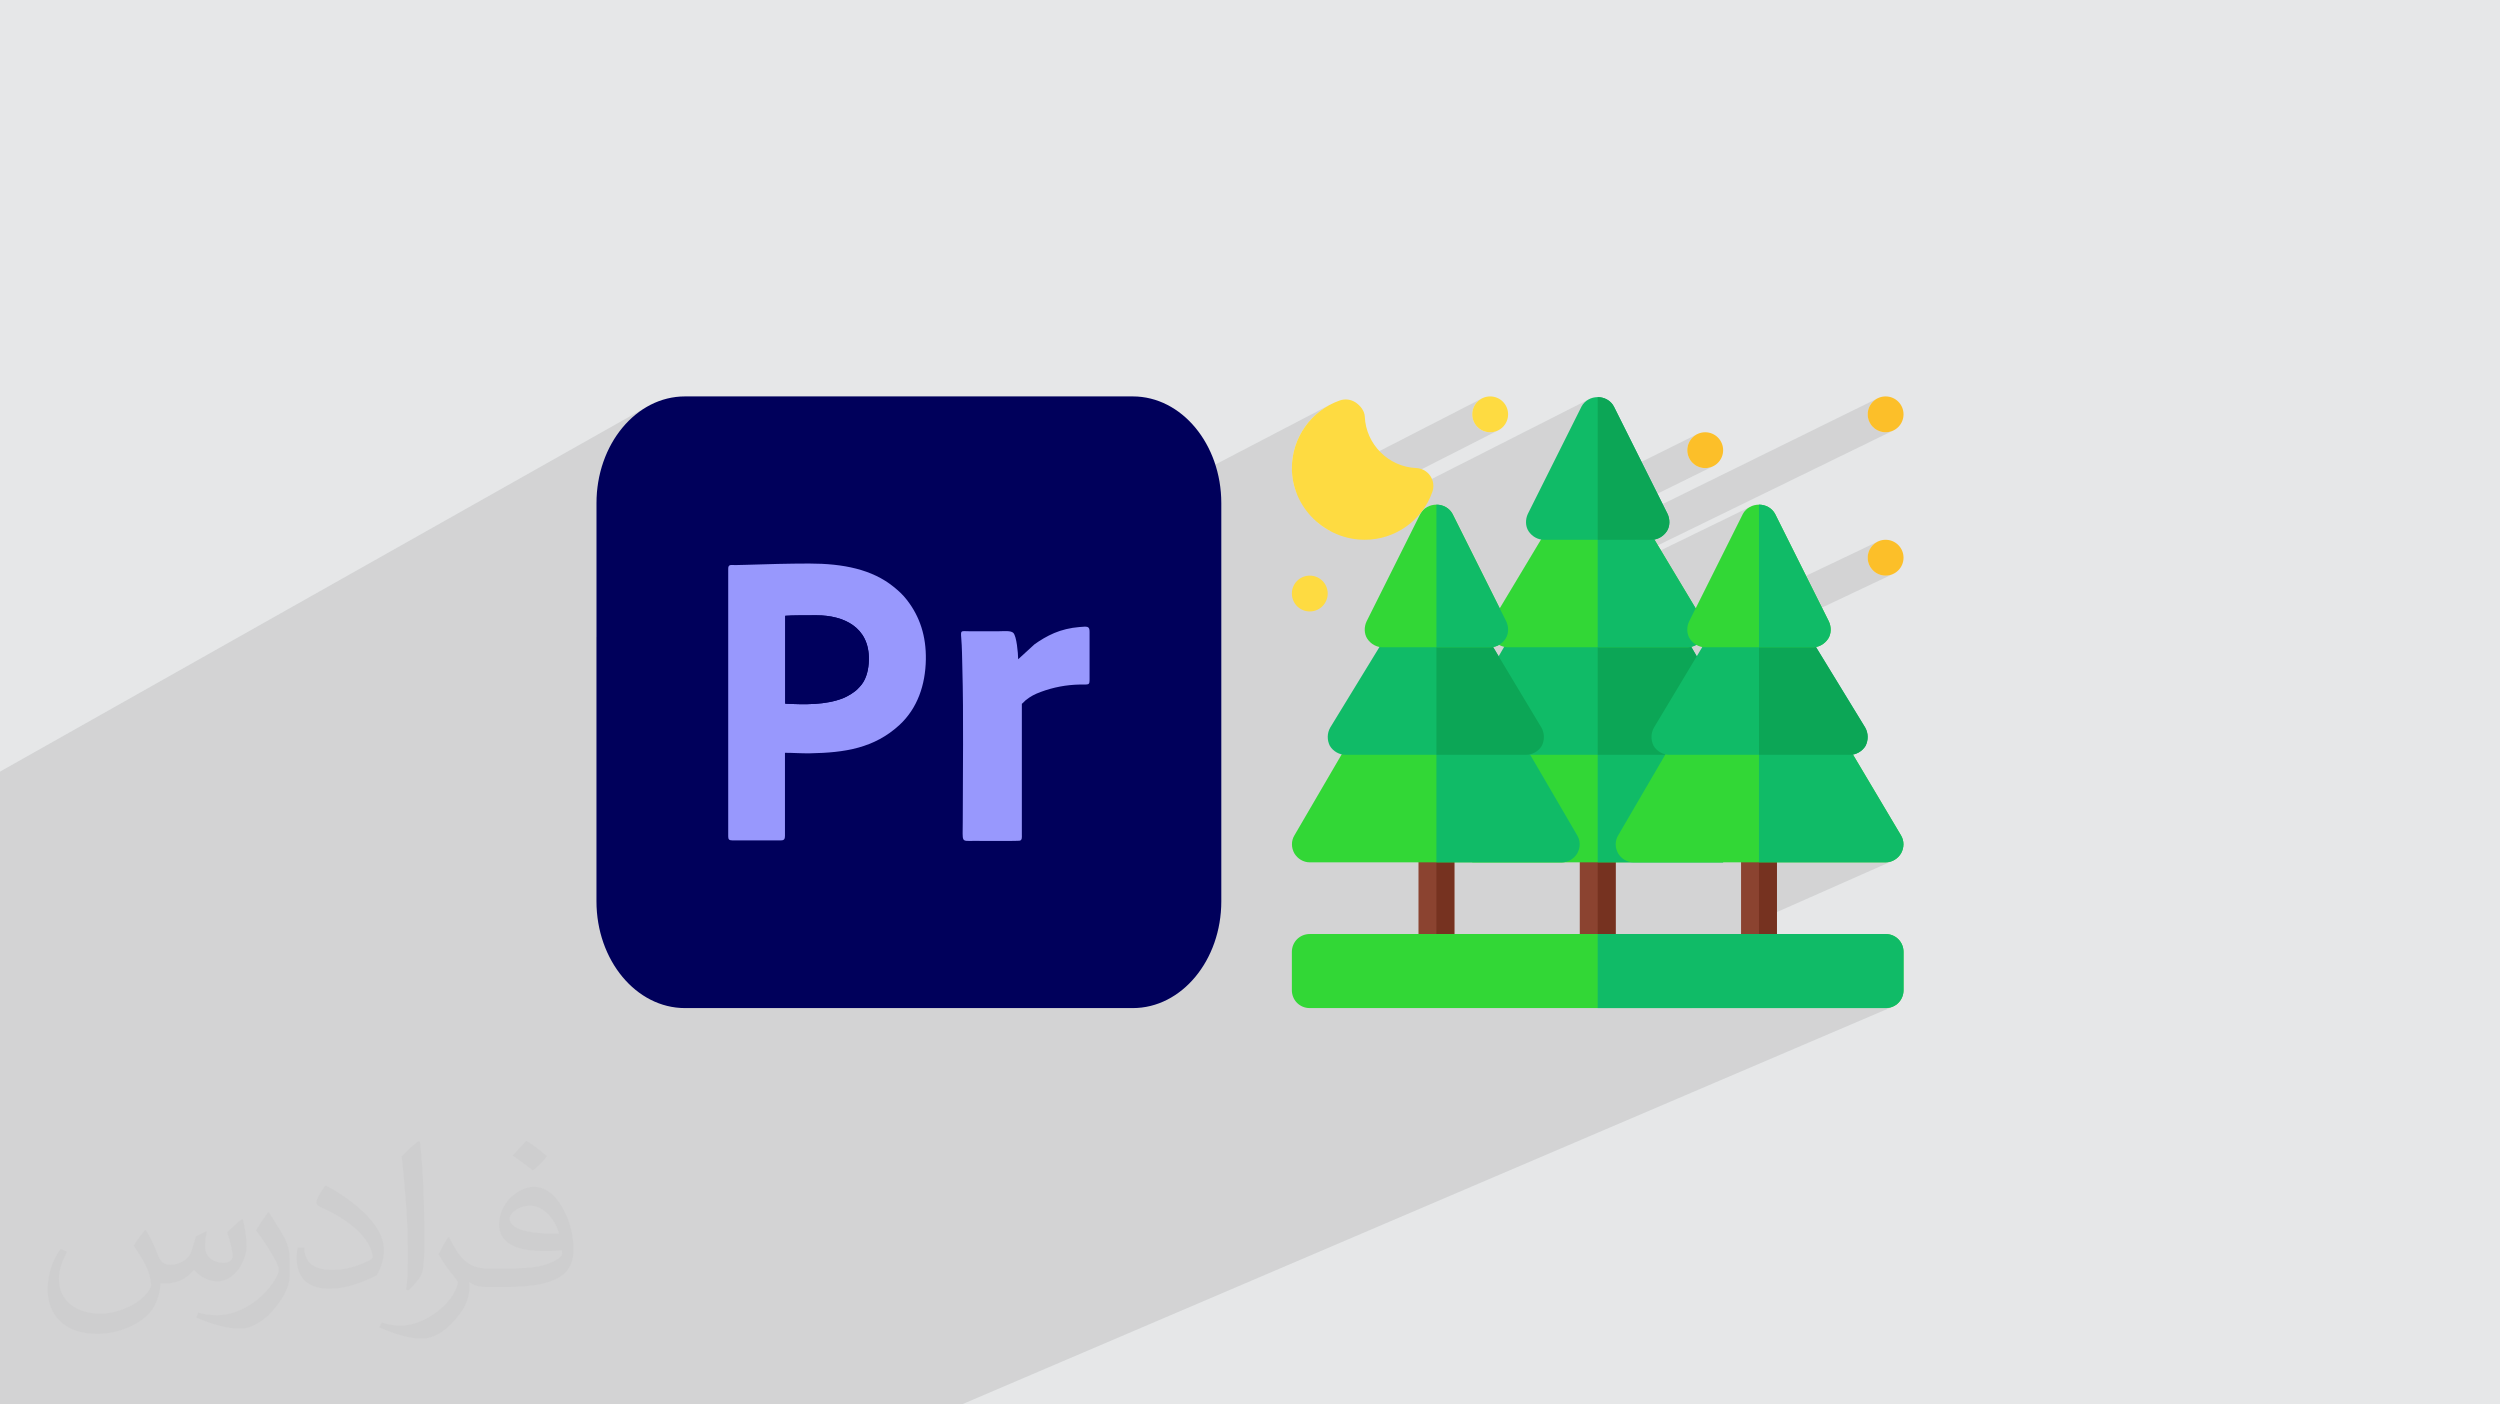 <?xml version="1.0" encoding="UTF-8"?>
<!DOCTYPE svg PUBLIC "-//W3C//DTD SVG 1.0//EN" "http://www.w3.org/TR/2001/REC-SVG-20010904/DTD/svg10.dtd">
<!-- Creator: CorelDRAW -->
<svg xmlns="http://www.w3.org/2000/svg" xml:space="preserve" width="94.192mm" height="52.917mm" version="1.0" style="shape-rendering:geometricPrecision; text-rendering:geometricPrecision; image-rendering:optimizeQuality; fill-rule:evenodd; clip-rule:evenodd"
viewBox="0 0 9404.92 5283.66"
 xmlns:xlink="http://www.w3.org/1999/xlink"
 xmlns:xodm="http://www.corel.com/coreldraw/odm/2003">
 <defs>
  <style type="text/css">
   <![CDATA[
    .fil3 {fill:#00005B}
    .fil5 {fill:#00005D}
    .fil4 {fill:#9898FD}
    .fil10 {fill:#0CA656;fill-rule:nonzero}
    .fil9 {fill:#10BB67;fill-rule:nonzero}
    .fil8 {fill:#32D736;fill-rule:nonzero}
    .fil7 {fill:#763220;fill-rule:nonzero}
    .fil6 {fill:#8B4330;fill-rule:nonzero}
    .fil12 {fill:#FCBF29;fill-rule:nonzero}
    .fil11 {fill:#FEDB41;fill-rule:nonzero}
    .fil2 {fill:#373435;fill-opacity:0.031}
    .fil1 {fill:#2B2A29;fill-opacity:0.102}
    .fil0 {fill:#E6E7E8}
   ]]>
  </style>
 </defs>
 <g id="Layer_x0020_1">
  <polygon class="fil0" points="-0,0 9404.92,0 9404.92,5283.66 -0,5283.66 "/>
  <polygon class="fil1" points="3617.52,5283.66 3604.68,5283.66 2947.31,5283.66 2826.71,5283.66 2627.05,5283.66 2498.86,5283.66 2486.88,5283.66 2471.08,5283.66 2404.62,5283.66 2339.32,5283.66 2284.02,5283.66 2066.63,5283.66 1954.26,5283.66 1870.37,5283.66 1861.92,5283.66 1812.12,5283.66 1803.29,5283.66 1753.87,5283.66 1741.32,5283.66 1660.55,5283.66 1649.44,5283.66 1608.35,5283.66 1596.01,5283.66 1583.59,5283.66 1545.68,5283.66 1473.76,5283.66 1455.69,5283.66 1455.12,5283.66 1437.91,5283.66 1425.57,5283.66 1417.82,5283.66 1412.02,5283.66 1368.43,5283.66 1346.13,5283.66 1287.88,5283.66 1284.73,5283.66 1229.64,5283.66 1203.33,5283.66 1191.22,5283.66 1178.5,5283.66 1176.06,5283.66 1131.85,5283.66 1120.2,5283.66 1104.27,5283.66 1093.04,5283.66 1055.31,5283.66 1048.43,5283.66 1019.38,5283.66 945.24,5283.66 907.54,5283.66 872.01,5283.66 821.9,5283.66 784.18,5283.66 763.64,5283.66 756.61,5283.66 756.58,5283.66 744.68,5283.66 735.54,5283.66 705.4,5283.66 624.05,5283.66 599.24,5283.66 573.78,5283.66 561.11,5283.66 550.83,5283.66 547.55,5283.66 523.5,5283.66 511.42,5283.66 486.62,5283.66 426.69,5283.66 409.31,5283.66 397.95,5283.66 389.26,5283.66 365.86,5283.66 363.24,5283.66 353.42,5283.66 343.82,5283.66 343.71,5283.66 304.88,5283.66 279.88,5283.66 272.42,5283.66 256.1,5283.66 223.52,5283.66 190.6,5283.66 160.4,5283.66 149.87,5283.66 142.52,5283.66 95.49,5283.66 -0,5283.66 -0,5276.18 -0,5235.52 -0,5223.15 -0,5207.96 -0,5184.09 -0,5172.04 -0,5165.15 -0,5162.77 -0,5156.76 -0,5153.23 -0,5131.84 -0,5124.12 -0,5119.62 -0,5117.19 -0,5113.07 -0,5100.28 -0,5093.2 -0,5074.88 -0,5072.37 -0,5066.38 -0,5063.07 -0,5052.78 -0,5050.6 -0,5040.84 -0,5024.22 -0,5011.04 -0,4990.49 -0,4987.87 -0,4972.96 -0,4961.94 -0,4938.88 -0,4932.98 -0,4924.58 -0,4901.98 -0,4899.92 -0,4882.87 -0,4851.13 -0,4837.36 -0,4810.18 -0,4796.09 -0,4767.09 -0,4677.62 -0,4646.53 -0,4643.12 -0,4638.6 -0,4635.54 -0,4632.29 -0,4626.24 -0,4622.46 -0,4619.24 -0,4619.23 -0,4615.16 -0,4595.22 -0,4589.83 -0,4584.21 -0,4580.43 -0,4544.46 -0,4540.89 -0,4533.64 -0,4529.01 -0,4486.62 -0,4466.85 -0,4465.81 -0,4452.93 -0,4435.77 -0,4435.75 -0,4432.48 -0,4410 -0,4409.16 -0,4360.24 -0,4348.69 -0,4340.23 -0,4310.74 -0,4278.2 -0,4270.38 -0,4265.55 -0,4265.53 -0,4264.89 -0,4264.87 -0,4257.85 -0,4247.13 -0,4181.57 -0,4181.56 -0,4181.55 -0,4130.5 -0,4045.23 -0,3977.88 -0,3881.84 -0,3881.83 -0,3747.23 -0,3635.78 -0,3617.23 -0,3616.08 -0,3616.06 -0,3607.46 -0,3140.02 -0,2902.79 2432.55,1530.92 2418.19,1539.8 2404.24,1549.47 2390.73,1559.92 2377.67,1571.12 2365.09,1583.05 2353.01,1595.68 2341.45,1608.98 2330.41,1622.94 2319.95,1637.52 2310.06,1652.7 2300.78,1668.45 2292.11,1684.76 2284.09,1701.58 2276.73,1718.91 2270.06,1736.7 2264.1,1754.95 2258.87,1773.61 2254.38,1792.69 2250.66,1812.12 2247.73,1831.91 2245.61,1852.01 2244.32,1872.42 2243.89,1893.08 2243.89,2397.04 2744.08,2127.23 2747.34,2125.93 2751.31,2125.45 2755.91,2125.48 2761.01,2125.71 2766.52,2125.83 2771.48,2125.78 2776.44,2125.7 2781.4,2125.6 2786.34,2125.47 2791.29,2125.33 2796.23,2125.18 2801.16,2125.02 2806.08,2124.86 2820.6,2124.39 2835.28,2123.93 2850.09,2123.48 2865.01,2123.04 2880.03,2122.62 2895.11,2122.22 2910.22,2121.84 2925.35,2121.48 2940.48,2121.16 2955.57,2120.87 2970.6,2120.61 2985.55,2120.4 3000.4,2120.22 3015.12,2120.1 3029.67,2120.02 3044.06,2119.99 3067.9,2120.25 3091.26,2121.07 3114.14,2122.46 3136.51,2124.46 3158.39,2127.11 3179.75,2130.43 3200.56,2134.47 3220.83,2139.23 3240.55,2144.77 3259.71,2151.1 3278.28,2158.27 3296.25,2166.31 3313.61,2175.24 3330.37,2185.08 3346.48,2195.9 3361.96,2207.7 3369.15,2213.61 3375.89,2219.33 3382.27,2224.99 3388.37,2230.73 3394.28,2236.65 3400.08,2242.9 3405.86,2249.59 3411.69,2256.85 3420.67,2268.91 3429.03,2281.2 3436.77,2293.73 3443.91,2306.51 3450.44,2319.55 3454.97,2329.7 5001.4,1523.67 4983.45,1534.3 4966.48,1546.21 4950.57,1559.32 4935.74,1573.56 4922.08,1588.83 4909.62,1605.09 4898.41,1622.24 4888.54,1640.22 4880.02,1658.93 4872.94,1678.31 4867.33,1698.28 4863.27,1718.76 4860.78,1739.68 4859.94,1760.95 4861.39,1788.49 4865.62,1815.24 4872.49,1841.06 4878.36,1856.56 5579.75,1496.59 5568.3,1502.8 5558.33,1511.04 5550.1,1521.02 5543.88,1532.47 5539.95,1545.12 5538.58,1558.71 5539.95,1572.29 5543.88,1584.95 5550.1,1596.39 5558.33,1606.37 5568.3,1614.61 5579.75,1620.82 5592.4,1624.75 5605.99,1626.12 5619.58,1624.75 5632.23,1620.82 4956.17,1964.82 4960.83,1968.96 4982,1984.5 5002.23,1996.59 5975.59,1502.91 5967.94,1507.88 5961,1513.9 5954.9,1520.96 5953.79,1522.72 6010.48,1493.99 6019.56,1494.56 6028.49,1496.24 6037.14,1499.04 6045.37,1502.91 6053.03,1507.88 6059.97,1513.9 6066.06,1520.96 6071.16,1529.05 6175.41,1737.56 6388.73,1631.42 6377.28,1637.63 6367.3,1645.87 6359.07,1655.84 6352.85,1667.3 6348.93,1679.95 6347.56,1693.54 6348.93,1707.13 6352.85,1719.78 6359.07,1731.23 6367.3,1741.2 6377.28,1749.43 6388.73,1755.65 6401.38,1759.58 6414.97,1760.94 6428.56,1759.58 6441.21,1755.65 6235.26,1857.25 6254.78,1896.3 7067.37,1496.59 7055.92,1502.8 7045.94,1511.04 7037.71,1521.02 7031.49,1532.47 7027.56,1545.12 7026.19,1558.71 7027.56,1572.29 7031.49,1584.95 7037.71,1596.39 7045.94,1606.37 7055.92,1614.61 7067.37,1620.82 7080.02,1624.75 7093.61,1626.12 7107.2,1624.75 7119.85,1620.82 6236.84,2051.46 6248.07,2070.19 6582.32,1907.4 6574.68,1912.36 6567.73,1918.39 6561.64,1925.45 6561.56,1925.56 6617.21,1898.48 6626.29,1899.04 6635.22,1900.73 6643.88,1903.53 6652.11,1907.4 6659.76,1912.36 6666.71,1918.39 6672.8,1925.45 6677.89,1933.53 6794.2,2166.16 7067.37,2035.91 7055.92,2042.12 7045.94,2050.36 7037.71,2060.33 7031.49,2071.78 7027.56,2084.43 7026.19,2098.02 7027.56,2111.61 7031.49,2124.26 7037.71,2135.72 7045.94,2145.69 7055.92,2153.92 7067.37,2160.14 7080.02,2164.06 7093.61,2165.43 7107.2,2164.06 7119.85,2160.14 6854.01,2285.79 6880.13,2338.02 6883.23,2345.84 6885.4,2354.02 6886.62,2362.41 6886.87,2370.88 6886.1,2379.3 6884.3,2387.51 6881.42,2395.36 6877.43,2402.73 6872.01,2409.93 6865.91,2416.32 6859.21,2421.85 6851.99,2426.5 6844.32,2430.18 6844.22,2430.23 6844.33,2430.19 6832.57,2435.7 7016.76,2737.12 7020.74,2745.38 7023.61,2753.93 7025.36,2762.67 7026.03,2771.49 7025.62,2780.33 7024.16,2789.07 7021.64,2797.61 7018.11,2805.87 7013.07,2813.13 7007.13,2819.67 7000.4,2825.43 6992.99,2830.32 6985.02,2834.25 6971.7,2840.32 7151.58,3142.95 7155.57,3150.77 7158.41,3158.99 7160.12,3167.48 7160.69,3176.15 7160.12,3184.89 7158.41,3193.58 7155.57,3202.1 7151.58,3210.36 7146.61,3217.62 7140.83,3224.16 7134.31,3229.92 7127.15,3234.8 7119.42,3238.74 6684.63,3431.17 6684.63,3653.05 6365.29,3792.38 7093.61,3792.38 7107.35,3791.03 7120.07,3787.16 "/>
  <path class="fil2" d="M548.54 4627.69c17.95,27.21 29.6,53.36 40.96,82.43 8.45,16.91 12.93,48.09 52.57,48.09 11.61,0 28.28,-3.42 43.06,-11.61 16.63,-8.73 29.32,-21.94 35.94,-42l15.85 -53.36 38.57 -19.02 2.64 2.64c-5.27,20.09 -6.59,39.36 -6.59,54.43 0,44.63 38.57,61.56 69.22,61.56 17.95,0 34.09,-8.73 34.09,-25.11 0,-21.13 -8.98,-57.06 -20.62,-89.29 17.95,-17.95 35.94,-35.94 56.53,-50.47l3.17 1.6c8.98,38.04 14,75.56 14,100.66 0,24.57 -10.83,51.79 -19.81,69.49 -18.49,34.87 -51.25,62.62 -90.87,62.62 -30.1,0 -63.65,-15.07 -86.66,-43.06l-1.32 0c-21.66,26.96 -55.22,51.25 -108.86,51.25l-16.63 0c-2.64,35.41 -10.29,60.49 -21.94,82.95 -31.95,62.34 -126.81,106.47 -216.1,106.47 -124.17,0 -186.51,-71.59 -186.51,-166.96 0,-58.91 19.27,-113.6 48.88,-152.42l24.29 10.04c-18.49,35.41 -30.91,68.68 -30.91,101.45 0,89.29 72.66,131.83 156.4,131.83 77.68,0 173.83,-49.41 191.28,-106.72 -6.59,-62.62 -30.1,-91.93 -66.04,-148.99 10.83,-19.02 24.83,-38.04 42.28,-58.38l3.17 0 0 0 0 0 -0.02 -0.09zm1432.13 -336.04c26.15,16.39 51.79,35.66 76.87,57.85 -14,19.81 -31.45,37.79 -53.11,53.64 -25.11,-20.34 -50.19,-37.79 -75.84,-56.27 17.42,-19.55 34.62,-38.29 52.04,-55.22l0 0 0 0 0 0 0 0 0 0 0.03 0zm13.47 244.11c-42.28,0 -76.87,27.75 -76.87,48.34 0,44.13 84.53,57.85 185.72,57.31 -12.68,-51.79 -57.06,-105.68 -108.86,-105.68l0.01 0.03zm-94.86 236.19c54.96,0 103.04,-1.6 139.74,-10.83 40.96,-10.29 75.56,-30.91 75.56,-45.17 0,-3.7 0,-8.19 -1.32,-11.89 -22.98,2.11 -49.41,2.11 -72.38,2.11 -74.49,0 -131.55,-16.91 -154.02,-58.66 -5.55,-11.61 -9.51,-24.57 -9.51,-39.36 0,-40.43 17.42,-79.79 48.09,-107 25.61,-22.45 53.89,-36.44 82.67,-36.44 52.04,0 93.51,41.75 122.57,107.54 15.85,35.94 26.68,77.4 26.68,129.72 0,34.87 -9.51,64.19 -31.17,85.85 -40.43,39.11 -114.92,53.89 -229.04,53.89l-51.79 0 0 0 -13.47 0c-28.28,0 -48.62,-5.02 -64.72,-17.42l-2.64 0c0.79,6.59 1.32,12.93 1.32,19.02 0,25.61 -8.45,58.38 -25.61,84.53 -50.72,75.3 -105.68,108.04 -153.24,108.04 -48.09,0 -107,-18.49 -160.11,-42.54l9.51 -18.49c17.17,7.13 40.96,11.89 73.7,11.89 85.85,0 198.66,-82.43 212.66,-163 -3.17,-6.59 -8.98,-15.32 -17.17,-24.57 -25.11,-29.85 -40.96,-54.68 -55.75,-80.83 12.68,-25.11 24.29,-45.17 35.13,-63.4l4.49 -0.53c36.72,74.77 69.99,117.55 144.23,117.55l11.61 0 0 0 53.89 0 0 0 0 0 0 0 0 0 0 0 0.09 0.01zm-371.98 79c6.34,-34.34 6.87,-72.91 6.87,-108.86l0 -53.36c0,-99.6 -12.68,-244.36 -22.98,-338.68 17.95,-19.27 43.06,-42 62.87,-57.31l5.81 1.6c13.47,118.62 16.63,256 16.63,383.06 0,33.3 -1.32,65.79 -4.49,89.55 -1.85,30.1 -19.27,52.83 -56.53,87.7l-8.19 -3.7zm-382.8 -157.19c1.85,46.77 24.83,83.49 105.15,83.49 49.93,0 92.19,-12.93 138.96,-35.13 8.45,-3.7 12.93,-8.73 12.93,-12.93 0,-29.32 -22.45,-68.15 -60.23,-103.55 -36.72,-33.3 -85.34,-62.62 -130.76,-82.18 -15.6,-6.59 -20.62,-13.47 -20.62,-20.09 0,-13.47 17.95,-41.75 32.77,-62.09l5.02 -0.53c52.04,27.21 110.17,67.64 153.24,112.53 39.11,41.47 63.4,83.49 63.4,129.19 0,33.81 -10.29,65.51 -26.96,95.11 -57.06,28.79 -117.83,50.72 -178.06,50.72 -73.17,0 -123.1,-34.34 -123.1,-114.92 0,-8.73 0,-22.19 3.17,-39.64l25.11 0 0 0 0 0 0 0 0 0 0 0 -0.02 0zm-132.37 -132.9l45.45 73.45c16.63,27.21 32.23,56.81 32.23,103.55l0 59.7c0,48.34 -30.91,100.13 -80.83,151.38 -39.11,34.62 -73.7,49.41 -105.68,49.41 -47.55,0 -101.98,-14.79 -164.85,-41.75l7.13 -18.49c19.81,5.27 42.79,9.77 71.06,9.77 90.36,-0.53 182.8,-66.57 225.08,-147.15 5.02,-9.26 6.87,-17.95 6.87,-24.04 0,-9.26 -5.02,-19.55 -8.98,-28.79 -22.98,-43.31 -48.62,-82.95 -76.87,-119.68 14.79,-23.25 29.6,-45.7 45.7,-67.9l3.7 0.53 0 0 0 0 0 0 0 0 0 0 -0.02 0.01z"/>
  <g id="_2679916636672">
   <path class="fil3" d="M2576.92 1491.29l1684.57 0c183.89,0 333.03,179.93 333.03,401.79l0 1497.5c0,221.85 -149.12,401.79 -333.03,401.79l-1684.57 0c-183.89,0 -333.03,-179.94 -333.03,-401.79l0 -1497.5c0,-221.86 149.12,-401.79 333.03,-401.79z"/>
   <path class="fil4" d="M2953.97 2647.15l0 -330.55c25.2,-2.09 90.38,-1.98 118.16,-1.93 101.36,0.19 198.81,44.34 196.53,167.11 -0.69,36.66 -9.18,69.8 -27.02,93.1 -5.77,7.5 -7.83,8.86 -14.34,15.97 -11.44,12.48 -37.81,28.64 -55.42,35.62 -65.15,25.81 -143.71,24.49 -217.9,20.66l-0.04 0.03 0.02 0zm-214.44 -508.03l0 1006.74c0,11.55 2.94,15.57 14.63,15.57l184.26 0c11.58,0 14.58,-5.49 14.58,-16.71l0 -312.75c31.46,0 62.24,2.54 94.45,1.96 130.54,-2.25 241.74,-19.33 336.4,-106.74 67.43,-62.27 97.69,-150.52 99.18,-246.49 1.33,-86.51 -21.84,-160.2 -71.33,-223.84 -15.71,-20.23 -29.9,-33.05 -49.73,-49.16 -80.81,-65.63 -189.55,-87.71 -317.9,-87.71 -76.2,0 -161.03,2.36 -237.98,4.87 -13.11,0.42 -26.33,0.89 -39.56,0.97 -15.17,0.09 -26.99,-4.25 -26.99,13.28l-0.03 0 0.03 0.01z"/>
   <path class="fil4" d="M3830.33 2480.05c-0.35,-23.56 -5.74,-86.17 -18.14,-98.97 -9.37,-9.66 -36.09,-6.41 -52.41,-6.41l-115.72 0c-28.61,0 -30.4,-5.25 -27.9,24.99 3.1,36.94 3.12,74.04 4.12,111.34 5.11,187.52 1.57,389.44 1.57,579.77 0,80.3 -7.97,72.58 42.44,72.58 13.48,0 167.11,1.06 172.84,-0.88 8.47,-2.86 7.06,-13.32 7.04,-22.29l0 -492.53c5.48,-3.73 9.15,-9.45 14.87,-13.89 18.9,-14.65 32.81,-22.06 56.68,-30.91 46.72,-17.36 96.32,-26.89 147.47,-27.68 35.27,-0.53 35.78,3.64 35.74,-22.64l0 -175.31c0.14,-22.74 -8.25,-20.75 -38.75,-18.29 -33.11,2.68 -66.11,10.55 -94,22.43 -28.26,12.02 -52.99,27.13 -74.38,42.49l-61.4 56.15 0 0 -0.06 0.06z"/>
   <path class="fil5" d="M2953.97 2647.15c74.17,3.83 152.76,5.15 217.91,-20.66 17.6,-6.98 43.96,-23.11 55.42,-35.59 6.51,-7.11 8.57,-8.46 14.34,-16 17.84,-23.27 26.33,-56.39 27.02,-93.1 2.28,-122.79 -95.19,-166.92 -196.53,-167.11 -27.79,-0.05 -92.96,-0.19 -118.16,1.9l0 330.55 0 0 0.01 0z"/>
   <rect class="fil6" x="5336.34" y="3109.24" width="134.83" height="543.81"/>
   <rect class="fil7" x="5403.75" y="3109.24" width="67.42" height="543.81"/>
   <rect class="fil6" x="6549.8" y="3109.24" width="134.83" height="543.81"/>
   <rect class="fil7" x="6617.21" y="3109.24" width="67.42" height="543.81"/>
   <rect class="fil6" x="5943.07" y="3109.24" width="134.83" height="543.81"/>
   <rect class="fil7" x="6010.48" y="3109.24" width="67.42" height="543.81"/>
   <rect class="fil8" x="5538.58" y="2704.75" width="943.8" height="539.32"/>
   <rect class="fil9" x="6010.48" y="2704.75" width="471.9" height="539.32"/>
   <path class="fil9" d="M6540.36 2805.87c-12.12,20.23 -33.7,33.71 -57.97,33.71l-943.8 0c-24.27,0 -45.85,-13.48 -57.98,-33.71 -12.13,-21.57 -12.13,-47.18 0,-67.41l235.95 -404.49 587.86 0 235.94 404.49c12.14,20.23 12.14,45.84 0,67.41z"/>
   <path class="fil10" d="M6540.36 2805.87c-12.12,20.23 -33.7,33.71 -57.97,33.71l-471.91 0 0 -505.6 293.94 0 235.94 404.49c12.14,20.23 12.14,45.84 0,67.41z"/>
   <path class="fil8" d="M6406.88 2401.38c-12.14,20.23 -35.06,33.71 -59.32,33.71l-674.15 0c-24.27,0 -47.19,-13.48 -59.33,-33.71 -10.78,-21.57 -10.78,-47.18 1.36,-68.76l242.69 -404.49 304.71 0 242.69 404.49c12.14,21.58 12.14,47.19 1.35,68.76z"/>
   <path class="fil9" d="M6406.88 2401.38c-12.14,20.23 -35.06,33.71 -59.32,33.71l-337.08 0 0 -506.95 152.36 0 242.69 404.49c12.14,21.58 12.14,47.19 1.35,68.76z"/>
   <path class="fil9" d="M6273.4 1933.53l-202.24 -404.49c-12.14,-22.93 -36.41,-35.06 -60.68,-35.06 -24.26,0 -48.54,12.13 -60.67,35.06l-202.24 404.49c-9.45,20.22 -9.45,45.84 2.7,64.71 13.48,20.22 35.06,32.36 57.97,32.36l404.5 0c22.92,0 44.49,-12.13 57.97,-32.35 12.13,-18.88 12.13,-44.5 2.7,-64.72z"/>
   <path class="fil10" d="M6212.72 2030.61l-202.24 0 0 -536.62c24.27,0 48.54,12.13 60.68,35.06l202.24 404.49c9.44,20.23 9.44,45.84 -2.71,64.72 -13.47,20.21 -35.06,32.35 -57.97,32.35z"/>
   <path class="fil8" d="M5933.63 3210.36c-12.12,20.23 -33.71,33.71 -57.97,33.71l-948.29 0c-24.27,0 -45.85,-13.48 -57.98,-33.71 -12.14,-21.57 -12.14,-47.18 0,-67.41l235.95 -404.49 592.35 0 235.94 404.49c12.14,20.23 12.14,45.84 0,67.41z"/>
   <path class="fil9" d="M5933.63 3210.36c-12.12,20.23 -33.71,33.71 -57.97,33.71l-471.91 0 0 -505.6 293.94 0 235.94 404.49c12.14,20.23 12.14,45.84 0,67.41z"/>
   <path class="fil9" d="M5800.15 2805.87c-12.14,20.23 -35.06,33.71 -59.32,33.71l-678.64 0c-24.27,0 -47.19,-13.48 -59.33,-33.71 -10.78,-21.57 -10.78,-47.18 1.35,-68.76l247.2 -404.49 304.71 0 242.69 404.49c12.14,21.58 12.14,47.19 1.35,68.76z"/>
   <path class="fil10" d="M5800.15 2805.87c-12.14,20.23 -35.06,33.71 -59.32,33.71l-337.08 0 0 -506.95 152.36 0 242.69 404.49c12.14,21.58 12.14,47.19 1.35,68.76z"/>
   <path class="fil8" d="M5666.67 2338.02l-202.24 -404.49c-12.14,-22.93 -36.41,-35.06 -60.68,-35.06 -24.26,0 -48.54,12.13 -60.67,35.06l-202.24 404.49c-9.45,20.22 -9.45,45.84 2.7,64.71 13.48,20.22 35.06,32.36 57.98,32.36l404.49 0c22.92,0 44.49,-12.13 57.97,-32.36 12.14,-18.87 12.14,-44.49 2.7,-64.71z"/>
   <path class="fil9" d="M5605.99 2435.09l-202.24 0 0 -536.62c24.27,0 48.54,12.13 60.68,35.06l202.24 404.49c9.44,20.23 9.44,45.84 -2.71,64.71 -13.47,20.22 -35.06,32.36 -57.97,32.36z"/>
   <path class="fil8" d="M7151.58 3210.36c-12.12,20.23 -33.7,33.71 -57.97,33.71l-948.29 0c-24.27,0 -45.85,-13.48 -57.98,-33.71 -12.13,-21.57 -12.13,-47.18 0,-67.41l235.95 -404.49 587.86 0 240.44 404.49c12.14,20.23 12.14,45.84 0,67.41z"/>
   <path class="fil9" d="M7151.58 3210.36c-12.12,20.23 -33.7,33.71 -57.97,33.71l-476.4 0 0 -505.6 293.94 0 240.44 404.49c12.14,20.23 12.14,45.84 0,67.41z"/>
   <path class="fil9" d="M7018.11 2805.87c-12.13,20.23 -35.06,33.71 -59.32,33.71l-678.64 0c-24.27,0 -47.19,-13.48 -59.33,-33.71 -10.78,-21.57 -10.78,-47.18 1.36,-68.76l242.69 -404.49 304.71 0 247.19 404.49c12.14,21.58 12.14,47.19 1.35,68.76z"/>
   <path class="fil10" d="M7018.11 2805.87c-12.13,20.23 -35.06,33.71 -59.32,33.71l-341.57 0 0 -506.95 152.36 0 247.19 404.49c12.14,21.58 12.14,47.19 1.35,68.76z"/>
   <path class="fil8" d="M6880.13 2338.02l-202.24 -404.49c-12.14,-22.93 -36.41,-35.06 -60.68,-35.06 -24.26,0 -48.54,12.13 -60.67,35.06l-202.24 404.49c-9.45,20.22 -9.45,45.84 2.7,64.71 13.48,20.22 35.06,32.36 57.97,32.36l404.5 0c22.92,0 44.49,-12.13 57.97,-32.36 12.14,-18.87 12.14,-44.49 2.7,-64.71z"/>
   <path class="fil9" d="M6819.46 2435.09l-202.24 0 0 -536.62c24.27,0 48.55,12.13 60.68,35.06l202.24 404.49c9.44,20.23 9.44,45.84 -2.71,64.71 -13.47,20.22 -35.06,32.36 -57.97,32.36z"/>
   <path class="fil11" d="M5134.1 2030.61c-148.72,0 -274.15,-120.94 -274.15,-269.65 0,-114.3 72.42,-216.53 180.12,-254.39 20.35,-7.17 42.47,-4.21 60.24,7.78 17.64,12.04 33.13,31.66 33.99,53.06 4.35,104.08 89.27,189.01 193.36,193.36 21.4,0.85 41.02,11.85 53.06,29.5 11.98,17.7 14.89,40.03 7.78,60.24 -37.85,107.71 -140.1,180.12 -254.38,180.12z"/>
   <circle class="fil12" cx="7093.61" cy="2098.02" r="67.41"/>
   <circle class="fil12" cx="7093.61" cy="1558.71" r="67.41"/>
   <circle class="fil11" cx="4927.36" cy="2232.85" r="67.41"/>
   <circle class="fil12" cx="6414.97" cy="1693.54" r="67.41"/>
   <circle class="fil11" cx="5606" cy="1558.71" r="67.41"/>
   <path class="fil8" d="M7093.61 3513.73l-2166.25 0c-37.76,0 -67.42,29.66 -67.42,67.42l0 143.81c0,37.76 29.66,67.42 67.42,67.42l2166.25 0c37.75,0 67.42,-29.67 67.42,-67.42l0 -143.82c0,-37.75 -29.67,-67.41 -67.42,-67.41z"/>
   <path class="fil9" d="M7161.03 3581.14l0 143.82c0,37.76 -29.67,67.42 -67.42,67.42l-1083.13 0 0 -278.65 1083.13 0c37.75,0 67.42,29.66 67.42,67.41z"/>
  </g>
 </g>
</svg>
